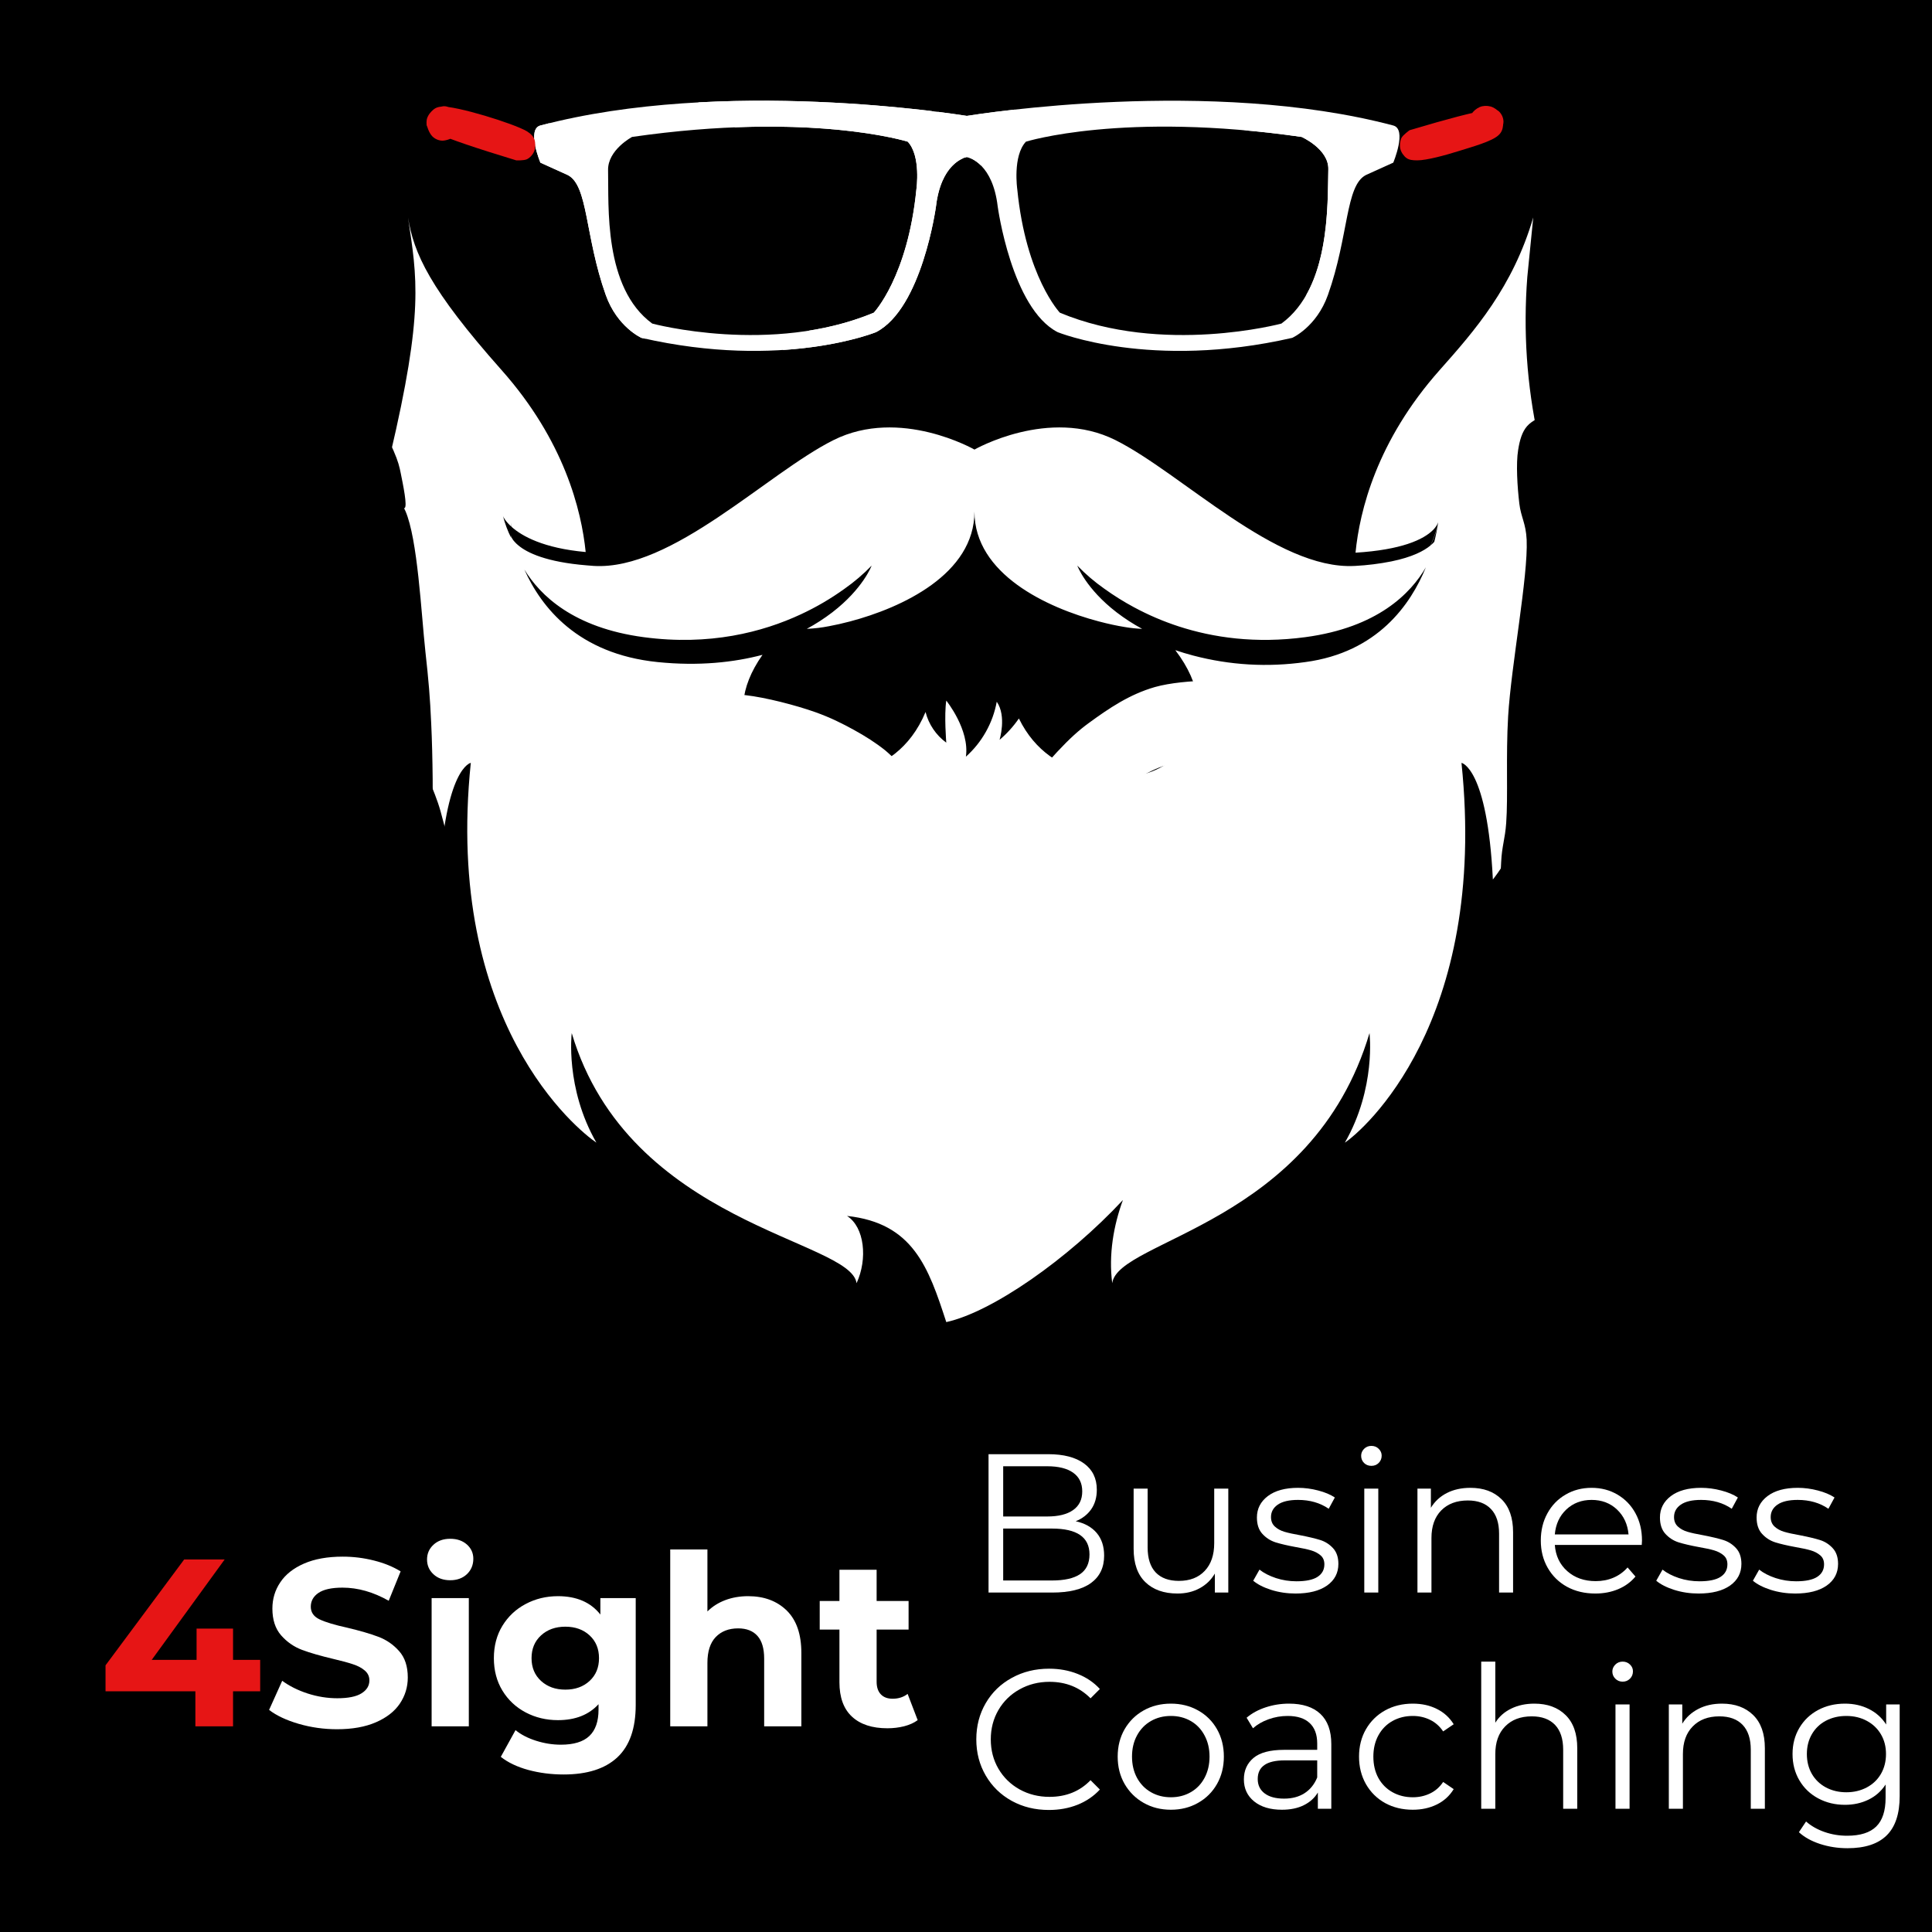 <svg xmlns="http://www.w3.org/2000/svg" xmlns:xlink="http://www.w3.org/1999/xlink" width="500" zoomAndPan="magnify" viewBox="0 0 375 375" height="500" preserveAspectRatio="xMidYMid meet" version="1.0"><defs><g/><clipPath id="4254228212"><path d="M 71 42.16 L 304 42.16 L 304 256.66 L 71 256.66 Z M 71 42.16 " clip-rule="nonzero"/></clipPath><clipPath id="e313b4c849"><path d="M 17 73.023 L 89.75 73.023 L 89.75 243.328 L 17 243.328 Z M 17 73.023 " clip-rule="nonzero"/></clipPath><clipPath id="cd51f5c784"><path d="M 70.801 79.801 C 78.227 113.324 78.602 133.801 80.852 143.926 C 82.199 149.773 84.227 152.926 85.5 157.426 C 86.699 161.852 87.75 165.676 88.352 170.625 C 89.102 176.773 89.477 186.602 88.875 191.625 C 88.574 194.551 88.051 196.273 87.148 198.449 C 86.25 200.625 84.898 202.801 83.477 204.75 C 81.977 206.773 80.773 207.977 78.375 210.375 C 73.5 215.25 61.801 226.273 55.199 231.449 C 50.773 234.898 47.102 237.523 43.5 239.398 C 40.801 240.824 38.926 241.648 35.926 242.176 C 32.023 242.926 24.75 243.301 21.898 242.324 C 20.398 241.801 19.648 240.824 18.898 239.852 C 18.148 238.801 17.477 237.602 17.324 236.25 C 17.176 234.602 17.625 231.977 18.449 230.551 C 19.125 229.352 20.102 228.449 21.227 227.852 C 22.352 227.176 23.773 226.801 25.051 226.727 C 26.324 226.648 27.75 226.574 28.875 227.477 C 30.75 228.977 33.449 235.125 33.074 237.676 C 32.852 239.477 30.977 240.977 29.852 241.801 C 29.102 242.398 28.426 242.699 27.449 242.852 C 26.023 243.074 23.551 242.926 22.199 242.477 C 21.227 242.176 20.625 241.801 19.949 241.051 C 18.977 240 17.625 238.125 17.324 236.477 C 17.023 234.824 17.477 232.574 18 231.301 C 18.375 230.324 18.824 229.801 19.574 229.125 C 20.625 228.227 22.574 227.023 24.227 226.801 C 25.875 226.574 27.977 226.949 29.398 227.773 C 30.824 228.602 32.25 230.324 32.926 231.602 C 33.375 232.5 33.449 233.324 33.523 234.227 C 33.602 235.125 33.676 235.875 33.375 236.852 C 32.926 238.199 31.801 240.227 30.523 241.273 C 29.25 242.324 27.074 242.926 25.648 243.074 C 24.676 243.227 23.852 243 23.023 242.773 C 22.199 242.551 21.375 242.25 20.625 241.574 C 19.574 240.676 18.074 238.648 17.551 237.375 C 17.176 236.477 16.949 234.824 17.176 234.75 C 17.551 234.602 22.199 242.102 21.898 242.324 C 21.676 242.477 19.648 240.824 18.898 239.852 C 18.148 238.801 17.551 237.523 17.324 236.25 C 17.102 234.977 17.25 233.551 17.625 232.352 C 18 231.148 18.824 229.949 19.727 229.051 C 20.625 228.148 21.75 227.324 23.102 227.023 C 24.75 226.648 28.574 228 28.875 227.477 C 29.023 227.176 27.676 226.273 27.824 225.898 C 28.199 225.227 32.477 226.125 34.648 225.449 C 36.898 224.773 38.324 223.801 41.023 221.852 C 47.324 217.273 64.949 202.199 69.449 195.824 C 71.477 192.977 71.852 191.477 72.449 188.625 C 73.273 184.801 72.227 178.426 72.602 174.602 C 72.824 171.977 74.102 170.551 73.801 167.926 C 73.352 163.949 68.625 157.352 67.273 153.301 C 66.301 150.523 66.074 148.875 65.551 146.023 C 64.801 142.051 63.676 135.602 63.676 131.699 C 63.676 129 64.727 127.5 64.648 124.801 C 64.5 120.898 62.398 115.5 61.801 110.699 C 61.199 105.898 62.102 100.051 61.273 96.074 C 60.676 93.227 59.023 91.5 58.352 88.949 C 57.602 86.25 56.926 82.727 57.148 80.324 C 57.301 78.523 57.898 76.875 58.727 75.75 C 59.398 74.852 60.375 74.176 61.352 73.801 C 62.324 73.426 63.449 73.125 64.574 73.273 C 65.926 73.5 67.875 74.25 68.926 75.301 C 69.977 76.426 70.801 79.801 70.801 79.801 " clip-rule="nonzero"/></clipPath><clipPath id="994126600f"><path d="M 30.023 74 L 84 74 L 84 217 L 30.023 217 Z M 30.023 74 " clip-rule="nonzero"/></clipPath><clipPath id="de53cb93fa"><path d="M 70.801 76.875 C 76.801 87.375 77.324 89.551 77.773 91.801 C 78.227 94.051 79.125 98.324 78.523 98.625 C 77.926 98.926 74.023 93.523 74.023 93.523 C 74.023 93.523 77.398 96.301 78.676 99.148 C 81.074 104.625 81.75 118.949 82.574 126.523 C 83.176 131.926 83.477 135.375 83.699 140.477 C 84 146.699 84.074 155.926 83.926 161.102 C 83.852 164.25 83.852 166.199 83.477 168.676 C 83.102 171.074 82.648 172.875 81.898 175.574 C 80.773 179.551 78.676 186.301 76.949 190.051 C 75.75 192.602 74.926 193.875 73.273 196.125 C 70.875 199.273 67.199 203.773 63.523 206.852 C 59.926 209.852 55.801 212.699 51.523 214.352 C 47.398 215.926 41.699 216.977 38.398 216.75 C 36.301 216.602 34.801 216 33.449 215.023 C 32.176 214.051 31.051 212.102 30.523 210.75 C 30.148 209.773 30.074 209.023 30.227 208.051 C 30.449 206.625 31.125 204.449 32.176 203.176 C 33.227 201.898 35.324 200.852 36.676 200.477 C 37.648 200.176 38.324 200.176 39.301 200.398 C 40.727 200.699 42.977 201.676 44.102 202.574 C 44.852 203.176 45.301 203.773 45.676 204.676 C 46.199 205.949 46.801 208.199 46.5 209.852 C 46.199 211.5 45.074 213.449 44.102 214.5 C 43.426 215.25 42.824 215.625 41.852 216 C 40.5 216.449 38.102 216.75 36.676 216.523 C 35.699 216.375 35.023 216.148 34.199 215.551 C 33.074 214.727 31.426 212.852 30.824 211.574 C 30.375 210.676 30.227 209.926 30.227 208.949 C 30.227 207.523 30.75 205.273 31.648 203.926 C 32.551 202.574 33.977 201.602 35.773 200.773 C 38.324 199.648 43.273 200.023 46.125 198.898 C 48.449 198 50.102 196.648 51.898 195.227 C 53.773 193.801 55.648 192.148 57.227 190.352 C 58.801 188.551 60.148 187.051 61.426 184.574 C 63.227 181.125 65.25 174.977 66.301 171.074 C 67.051 168.148 67.426 166.352 67.727 163.352 C 68.102 159.301 67.352 152.926 67.801 149.102 C 68.102 146.398 69.148 145.125 69.227 142.352 C 69.375 137.852 65.551 124.949 66.676 124.426 C 67.352 124.125 71.102 130.125 71.176 130.051 C 71.25 129.977 67.574 126.074 66.523 123.227 C 65.102 119.477 65.176 113.625 64.875 108.824 C 64.574 104.102 65.398 98.398 64.727 94.574 C 64.273 91.801 62.023 87.824 62.324 87.676 C 62.625 87.523 66.602 93.301 66.602 93.301 C 66.602 93.301 60.375 86.477 59.25 84.074 C 58.648 82.801 58.574 81.898 58.648 80.852 C 58.727 79.801 58.949 78.676 59.551 77.699 C 60.301 76.574 62.102 75.227 63.375 74.699 C 64.426 74.25 65.477 74.176 66.602 74.398 C 67.949 74.699 70.801 76.875 70.801 76.875 " clip-rule="nonzero"/></clipPath><clipPath id="17360fe1b1"><path d="M 297 75.016 L 348 75.016 L 348 185.84 L 297 185.84 Z M 297 75.016 " clip-rule="nonzero"/></clipPath><clipPath id="90aaa48050"><path d="M 314.398 82.051 C 313.426 144 311.699 145.199 311.625 147.602 C 311.551 149.852 313.051 151.648 313.574 154.273 C 314.25 157.949 312.75 165.75 314.773 167.852 C 316.273 169.352 318.977 168.602 321.75 168.75 C 325.801 168.977 336.375 167.926 336.602 168.75 C 336.676 169.051 334.727 169.875 334.801 170.023 C 334.875 170.176 338.102 168.375 339.75 168.375 C 341.398 168.375 343.426 169.125 344.699 170.176 C 345.977 171.227 347.176 172.949 347.551 174.523 C 347.926 176.102 347.625 178.352 347.176 179.699 C 346.875 180.676 346.5 181.273 345.824 181.949 C 344.852 182.926 342.898 184.273 341.25 184.574 C 339.602 184.875 337.352 184.5 336.074 183.977 C 335.102 183.602 334.574 183.148 333.898 182.398 C 333 181.352 331.875 179.102 331.574 177.75 C 331.352 176.773 331.352 176.102 331.574 175.125 C 331.949 173.773 333.148 171.602 334.125 170.551 C 334.801 169.801 335.398 169.426 336.301 169.125 C 337.648 168.676 339.898 168.227 341.551 168.602 C 343.125 168.977 344.926 170.102 345.977 171.375 C 347.023 172.648 347.773 174.602 347.852 176.25 C 347.926 177.898 347.102 180.074 346.352 181.273 C 345.824 182.102 345.523 182.625 344.477 183.148 C 342.301 184.273 336.977 184.727 332.852 185.102 C 328.199 185.477 322.125 185.398 318.074 185.102 C 315.301 184.875 313.273 184.875 311.023 184.051 C 308.625 183.227 305.852 181.727 303.977 180 C 302.25 178.352 301.051 176.023 300 173.926 C 299.023 171.898 298.352 170.773 297.824 167.551 C 296.324 158.25 297.898 128.324 298.574 112.426 C 299.102 100.273 299.102 85.875 300.977 80.398 C 301.727 78.301 302.477 77.25 303.676 76.426 C 304.949 75.602 306.898 75.148 308.398 75.301 C 309.898 75.449 311.773 76.426 312.75 77.551 C 313.727 78.676 314.398 82.051 314.398 82.051 " clip-rule="nonzero"/></clipPath><clipPath id="d4d7755f05"><path d="M 293.078 91.129 L 345.73 91.129 L 345.73 185 L 293.078 185 Z M 293.078 91.129 " clip-rule="nonzero"/></clipPath><clipPath id="9ff0fc63fa"><path d="M 312.977 98.25 C 312 112.648 310.125 116.398 309.602 122.324 C 308.699 132.449 307.273 157.352 310.574 163.875 C 311.926 166.574 313.949 167.625 316.125 168.227 C 318.449 168.898 321.449 168.148 324.148 167.324 C 327.148 166.426 330.602 163.574 333.301 162.676 C 335.25 162 336.824 161.477 338.477 161.699 C 340.125 161.926 342 162.824 343.125 164.023 C 344.25 165.227 345.148 167.102 345.375 168.75 C 345.602 170.398 345.148 172.426 344.324 173.852 C 343.5 175.273 341.926 176.699 340.426 177.301 C 338.926 177.898 336.602 177.898 335.25 177.676 C 334.273 177.523 333.602 177.074 332.852 176.625 C 332.102 176.176 331.426 175.648 330.898 174.824 C 330.148 173.625 329.176 171.602 329.102 169.949 C 329.023 168.301 329.926 166.125 330.676 164.926 C 331.199 164.102 331.727 163.648 332.551 163.125 C 333.75 162.449 335.926 161.551 337.574 161.625 C 339.227 161.699 341.176 162.375 342.449 163.426 C 343.727 164.477 344.852 166.273 345.227 167.852 C 345.602 169.426 345.227 171.676 344.773 173.023 C 344.477 174 344.102 174.523 343.352 175.273 C 342 176.625 338.926 178.199 336.75 179.398 C 334.648 180.523 332.773 181.426 330.523 182.25 C 328.125 183.148 325.648 183.977 322.648 184.352 C 318.676 184.801 312.301 184.801 308.625 183.898 C 306 183.301 304.125 182.324 302.324 180.898 C 300.449 179.477 298.875 177.449 297.676 175.5 C 296.477 173.551 295.648 172.426 294.977 169.273 C 293.25 160.875 293.926 132.301 295.199 121.273 C 295.875 115.352 297.602 112.051 298.352 107.773 C 299.023 103.875 298.5 99.301 299.477 96.602 C 300.148 94.801 300.977 93.375 302.25 92.551 C 303.523 91.727 305.477 91.199 306.977 91.426 C 308.477 91.648 310.273 92.551 311.25 93.676 C 312.227 94.801 312.977 98.25 312.977 98.25 " clip-rule="nonzero"/></clipPath><clipPath id="5d79a5d9e9"><path d="M 291 80 L 310 80 L 310 204 L 291 204 Z M 291 80 " clip-rule="nonzero"/></clipPath><clipPath id="54a66b965a"><path d="M 308.324 87.301 C 310.125 120.375 309.977 122.25 309.602 124.801 C 309.227 127.199 308.398 128.625 308.023 131.852 C 307.352 138.375 308.926 155.324 308.102 161.852 C 307.648 165.074 306.301 166.727 306.227 169.051 C 306.148 171.301 307.273 173.398 307.5 175.648 C 307.727 177.898 307.273 179.773 307.5 182.398 C 307.801 186 309.977 191.773 309.898 195.074 C 309.824 197.176 309.301 198.898 308.625 200.176 C 308.176 201.074 307.648 201.602 306.824 202.125 C 305.625 202.875 303.375 203.699 301.949 203.852 C 300.977 203.926 300.227 203.852 299.324 203.477 C 298.051 202.949 296.102 201.75 295.125 200.398 C 294.148 199.051 293.699 196.801 293.625 195.375 C 293.551 194.398 293.699 193.727 294.148 192.824 C 294.75 191.551 296.324 189.602 297.449 188.773 C 298.273 188.176 298.949 187.875 299.926 187.727 C 301.352 187.5 303.602 187.574 305.102 188.25 C 306.602 188.926 308.176 190.352 308.926 191.773 C 309.676 193.199 310.051 195.227 309.824 196.875 C 309.602 198.523 308.699 200.398 307.5 201.523 C 306.375 202.648 304.199 203.477 302.852 203.773 C 301.875 204 301.125 204 300.148 203.699 C 298.801 203.324 296.625 202.051 295.648 201.074 C 294.977 200.398 294.75 199.875 294.301 198.824 C 293.398 196.648 292.125 192.602 291.602 188.551 C 290.852 182.773 291.074 172.574 291.375 167.324 C 291.523 164.176 292.125 162.898 292.352 159.75 C 292.727 154.574 292.273 146.773 292.727 139.051 C 293.324 129.074 296.625 111.898 296.324 104.773 C 296.176 101.551 295.199 100.352 294.898 97.727 C 294.523 94.574 294.227 90 294.676 87.301 C 294.977 85.426 295.426 83.852 296.398 82.727 C 297.375 81.602 299.324 80.699 300.676 80.477 C 301.801 80.25 303 80.551 303.977 80.926 C 304.949 81.301 305.926 81.824 306.602 82.727 C 307.426 83.852 308.324 87.301 308.324 87.301 " clip-rule="nonzero"/></clipPath><clipPath id="aa9ef58f34"><path d="M 124 134.48 L 180.176 134.48 L 180.176 163.93 L 124 163.93 Z M 124 134.48 " clip-rule="nonzero"/></clipPath><clipPath id="1ceb717d3b"><path d="M 168.148 161.551 C 158.25 153.074 153.301 149.773 148.574 148.949 C 143.477 148.125 135.898 151.426 132.074 151.125 C 129.977 150.977 128.625 150.523 127.352 149.625 C 126.074 148.727 124.949 147.074 124.5 145.574 C 124.051 144.074 124.125 142.051 124.648 140.625 C 125.176 139.125 126.75 137.625 127.801 136.801 C 128.551 136.199 129.148 135.977 130.125 135.824 C 131.398 135.602 133.574 135.676 135 136.273 C 136.426 136.875 137.926 138.301 138.676 139.648 C 139.426 141 139.648 143.102 139.574 144.449 C 139.5 145.426 139.199 146.102 138.824 146.852 C 138.449 147.602 138.074 148.273 137.324 148.875 C 136.273 149.699 134.477 150.824 132.898 151.051 C 131.324 151.273 129.227 150.676 128.023 150.074 C 127.199 149.699 126.676 149.25 126.074 148.5 C 125.25 147.449 124.352 145.5 124.199 143.926 C 124.051 142.352 124.574 140.398 125.398 139.125 C 126.227 137.852 127.648 136.801 129.301 136.125 C 131.324 135.301 134.176 135.148 136.727 134.926 C 139.352 134.699 141.676 134.551 144.676 134.926 C 148.648 135.375 154.426 136.875 158.25 138.227 C 161.176 139.273 163.426 140.398 165.75 141.676 C 167.926 142.875 169.949 144.148 171.824 145.648 C 173.699 147.227 175.727 149.477 177.074 150.977 C 177.977 152.023 178.727 152.773 179.25 153.824 C 179.699 154.801 180.074 155.926 180.074 156.977 C 180.074 158.023 179.926 159.148 179.324 160.125 C 178.648 161.324 177.148 162.824 175.727 163.352 C 174.301 163.875 172.199 163.727 170.852 163.352 C 169.727 163.051 168.148 161.551 168.148 161.551 " clip-rule="nonzero"/></clipPath><clipPath id="da1f60cfd2"><path d="M 194.582 132 L 257.559 132 L 257.559 167.477 L 194.582 167.477 Z M 194.582 132 " clip-rule="nonzero"/></clipPath><clipPath id="bb75d49c58"><path d="M 195.75 157.051 C 203.926 147 207.523 143.102 211.352 140.324 C 215.25 137.477 219.227 134.773 224.176 133.352 C 230.102 131.699 239.773 132 244.875 132.227 C 247.875 132.375 250.426 132.602 252.074 133.199 C 253.051 133.574 253.574 133.801 254.25 134.477 C 255.227 135.449 256.574 137.176 256.949 138.75 C 257.324 140.25 257.102 142.273 256.5 143.699 C 255.898 145.125 254.477 146.699 253.125 147.449 C 251.773 148.199 249.602 148.426 248.25 148.352 C 247.273 148.273 246.602 148.125 245.773 147.602 C 244.648 146.926 242.926 145.426 242.25 144 C 241.574 142.574 241.352 140.625 241.648 139.051 C 241.949 137.477 242.926 135.75 244.125 134.699 C 245.324 133.648 247.426 132.977 248.773 132.75 C 249.676 132.602 250.426 132.75 251.25 132.977 C 252.074 133.199 252.824 133.352 253.574 133.949 C 254.625 134.773 256.199 136.426 256.727 137.926 C 257.25 139.426 257.25 141.449 256.801 142.949 C 256.352 144.449 255.148 146.102 253.875 147 C 252.602 147.898 251.176 148.125 249.074 148.426 C 245.324 148.875 237.375 147.75 233.023 147.898 C 230.102 148.051 228.301 147.824 225.676 148.727 C 222 150 216.898 153.375 213.602 156.301 C 210.676 158.926 208.5 163.574 206.551 165.301 C 205.5 166.199 204.898 166.727 203.773 167.023 C 202.426 167.398 200.176 167.25 198.898 166.801 C 197.852 166.426 197.023 165.676 196.352 164.852 C 195.676 164.023 195.074 162.977 194.926 161.852 C 194.699 160.5 195.75 157.051 195.75 157.051 " clip-rule="nonzero"/></clipPath><clipPath id="9446996e82"><path d="M 82.641 20.461 L 103.992 20.461 L 103.992 31.223 L 82.641 31.223 Z M 82.641 20.461 " clip-rule="nonzero"/></clipPath><clipPath id="ee50a80ac3"><path d="M 100.199 31.125 C 83.398 26.023 82.949 25.051 82.801 24.227 C 82.727 23.551 82.875 22.801 83.324 22.199 C 83.852 21.523 85.199 20.699 86.023 20.625 C 86.699 20.551 87.523 20.926 88.051 21.301 C 88.574 21.676 89.176 22.352 89.324 23.023 C 89.551 23.852 89.324 25.352 88.727 26.102 C 88.125 26.773 86.699 27.301 85.875 27.301 C 85.199 27.301 84.449 27 83.926 26.477 C 83.324 25.875 82.727 24.449 82.801 23.551 C 82.801 22.801 83.324 22.051 83.773 21.602 C 84.227 21.148 84.676 20.773 85.648 20.699 C 88.426 20.477 99.824 24 102.301 25.5 C 103.125 26.023 103.5 26.477 103.727 27.074 C 103.949 27.676 103.949 28.648 103.727 29.25 C 103.5 29.926 102.898 30.602 102.301 30.898 C 101.699 31.199 100.199 31.125 100.199 31.125 " clip-rule="nonzero"/></clipPath><clipPath id="5e4d64dca2"><path d="M 271.645 20.465 L 291.875 20.465 L 291.875 31.148 L 271.645 31.148 Z M 271.645 20.465 " clip-rule="nonzero"/></clipPath><clipPath id="0e089dae88"><path d="M 273.602 25.273 C 289.426 20.551 290.398 21.074 291 21.676 C 291.523 22.199 291.824 22.949 291.824 23.625 C 291.824 24.449 291.227 25.875 290.551 26.477 C 290.023 26.926 289.199 27.148 288.523 27.148 C 287.852 27.148 287.102 27 286.574 26.551 C 285.898 26.023 285.227 24.676 285.148 23.773 C 285.074 23.023 285.449 22.273 285.898 21.75 C 286.352 21.227 287.023 20.773 287.699 20.625 C 288.375 20.477 289.199 20.551 289.801 20.852 C 290.398 21.148 291.074 21.676 291.375 22.273 C 291.676 22.875 291.824 23.625 291.75 24.301 C 291.676 24.977 291.523 25.648 290.852 26.25 C 289.574 27.449 285.75 28.5 283.125 29.324 C 280.5 30.148 276.898 31.125 275.102 31.125 C 274.199 31.125 273.523 31.051 273 30.676 C 272.477 30.301 271.949 29.551 271.801 28.875 C 271.648 28.199 271.727 27.375 272.023 26.773 C 272.324 26.176 273.602 25.273 273.602 25.273 " clip-rule="nonzero"/></clipPath></defs><rect x="-37.5" width="450" fill="#ffffff" y="-37.5" height="450" fill-opacity="1"/><rect x="-37.5" width="450" fill="#000000" y="-37.5" height="450" fill-opacity="1"/><g clip-path="url(#4254228212)"><path fill="#ffffff" d="M 298.664 85.438 C 298.633 85.305 298.605 85.18 298.578 85.047 C 296.348 74.723 295.637 64.297 296.449 53.762 L 297.602 42.203 C 293.637 55.742 286.215 64.203 279.457 71.809 C 267.207 85.59 263.898 99.203 263.105 107.277 C 267.609 107 270.855 106.359 273.195 105.594 C 278.387 103.895 279.098 101.59 279.16 101.32 C 278.973 102.617 278.715 103.902 278.391 105.172 C 278.168 105.422 277.926 105.652 277.668 105.863 C 278.387 104.422 278.887 102.91 279.16 101.32 C 278.844 102.91 278.332 104.438 277.629 105.898 C 276.379 106.93 274.133 108.133 270.078 108.965 C 267.754 109.426 265.406 109.719 263.043 109.844 C 263 109.848 262.961 109.844 262.922 109.848 C 247.738 110.664 229.371 91.855 216.504 85.422 C 203.602 78.969 189.145 87.262 189.145 87.262 C 189.145 87.262 174.688 78.969 161.785 85.422 C 148.883 91.871 130.449 110.766 115.242 109.844 C 114.758 109.816 114.328 109.773 113.871 109.734 C 106.039 109.094 102.336 107.305 100.617 105.863 C 100.359 105.652 100.121 105.426 99.898 105.176 C 99.543 104.805 99.281 104.375 99.121 103.883 C 99.137 103.941 99.168 104.133 99.238 104.441 C 98.547 103.078 98.012 101.656 97.637 100.176 C 97.672 100.316 98.086 101.164 99.266 102.23 C 99.18 101.711 99.137 101.383 99.121 101.32 C 99.137 101.379 99.191 101.746 99.316 102.277 C 101.312 104.059 105.492 106.41 113.68 107.148 C 112.863 99.062 109.523 85.516 97.336 71.809 C 83.41 56.133 80.301 49.141 79.195 42.203 C 80.938 53.957 82.316 60.473 75.715 88.422 C 62.656 143.711 85.289 170.707 85.289 170.707 C 86.375 148.938 91.383 148.066 91.383 148.066 C 86.16 198.57 112.281 219.469 115.762 221.785 C 109.668 211.195 110.973 200.527 110.973 200.527 C 122.074 237.75 165.168 240.582 166.258 249.07 C 168.434 244.355 167.816 238.188 164.406 236.012 C 177.25 237.391 180.223 246.023 183.672 256.617 C 192.594 254.656 207.324 244.348 217.957 232.926 C 216.164 237.805 215.152 243.484 215.883 249.07 C 216.969 240.582 254.723 237.754 265.82 200.527 C 265.82 200.527 267.129 211.195 261.035 221.789 C 264.516 219.465 288.895 198.57 283.672 148.07 C 283.672 148.07 288.68 148.938 289.766 170.707 C 289.766 170.707 312.402 143.715 299.34 88.422 C 299.102 87.402 298.879 86.414 298.664 85.438 Z M 253.367 128.508 C 246.02 129.543 238.762 129.121 231.586 127.238 C 230.387 126.922 229.234 126.574 228.129 126.195 C 238.559 139.922 228.199 149.465 220.867 150.461 C 218.562 150.773 204.113 152.477 197.766 139.457 C 196.695 141.004 195.445 142.387 194.012 143.605 C 194.012 143.605 195.426 139.031 193.469 136.203 C 193.09 138.266 192.391 140.207 191.363 142.035 C 190.34 143.863 189.043 145.473 187.48 146.871 C 188.242 141.645 183.672 135.984 183.672 135.984 C 183.238 138.816 183.672 144.148 183.672 144.148 C 182.676 143.422 181.832 142.547 181.141 141.523 C 180.449 140.504 179.953 139.395 179.648 138.199 C 173.66 152.641 158.312 150.785 155.934 150.461 C 148.762 149.488 138.684 140.344 148 127.102 C 142.395 128.578 135.633 129.316 127.672 128.512 C 112.113 126.934 105.012 117.801 101.781 110.547 C 104.828 115.555 111.293 121.848 124.922 123.672 C 137.723 125.387 147.992 122.703 155.414 119.254 C 158.414 117.863 161.258 116.199 163.941 114.266 C 165.828 112.938 167.574 111.445 169.184 109.789 C 169.184 109.789 167.535 114.25 161.551 118.855 C 159.984 120.055 158.332 121.121 156.598 122.059 C 158.059 121.996 159.504 121.824 160.934 121.539 C 162.164 121.312 163.543 121.004 165.004 120.617 C 175.035 117.965 189.141 111.441 189.141 99.305 C 189.141 111.441 203.246 117.969 213.281 120.617 C 215.141 121.109 216.863 121.473 218.328 121.707 C 219.441 121.898 220.559 122.016 221.688 122.059 C 219.949 121.121 218.301 120.055 216.734 118.855 C 210.75 114.254 209.102 109.789 209.102 109.789 C 210.707 111.445 212.457 112.938 214.344 114.266 C 216.184 115.59 218.098 116.789 220.098 117.863 C 222.887 119.367 225.789 120.609 228.805 121.59 C 235.453 123.75 243.688 124.969 253.363 123.672 C 267.387 121.793 273.824 115.184 276.762 110.113 C 273.824 117.32 267.387 126.629 253.367 128.508 Z M 253.367 128.508 " fill-opacity="1" fill-rule="nonzero"/></g><g clip-path="url(#e313b4c849)"><g clip-path="url(#cd51f5c784)"><path fill="#000000" d="M 14.176 70.273 L 91.875 70.273 L 91.875 246.074 L 14.176 246.074 Z M 14.176 70.273 " fill-opacity="1" fill-rule="nonzero"/></g></g><g clip-path="url(#994126600f)"><g clip-path="url(#de53cb93fa)"><path fill="#000000" d="M 27.227 71.398 L 86.926 71.398 L 86.926 219.75 L 27.227 219.75 Z M 27.227 71.398 " fill-opacity="1" fill-rule="nonzero"/></g></g><g clip-path="url(#17360fe1b1)"><g clip-path="url(#90aaa48050)"><path fill="#000000" d="M 294.824 72.301 L 350.852 72.301 L 350.852 188.102 L 294.824 188.102 Z M 294.824 72.301 " fill-opacity="1" fill-rule="nonzero"/></g></g><g clip-path="url(#d4d7755f05)"><g clip-path="url(#9ff0fc63fa)"><path fill="#000000" d="M 291.977 88.426 L 348.375 88.426 L 348.375 187.352 L 291.977 187.352 Z M 291.977 88.426 " fill-opacity="1" fill-rule="nonzero"/></g></g><g clip-path="url(#5d79a5d9e9)"><g clip-path="url(#54a66b965a)"><path fill="#000000" d="M 288.375 77.477 L 313.125 77.477 L 313.125 206.852 L 288.375 206.852 Z M 288.375 77.477 " fill-opacity="1" fill-rule="nonzero"/></g></g><g clip-path="url(#aa9ef58f34)"><g clip-path="url(#1ceb717d3b)"><path fill="#ffffff" d="M 121.199 131.926 L 183.074 131.926 L 183.074 166.352 L 121.199 166.352 Z M 121.199 131.926 " fill-opacity="1" fill-rule="nonzero"/></g></g><g clip-path="url(#da1f60cfd2)"><g clip-path="url(#bb75d49c58)"><path fill="#ffffff" d="M 191.926 129.227 L 259.949 129.227 L 259.949 170.023 L 191.926 170.023 Z M 191.926 129.227 " fill-opacity="1" fill-rule="nonzero"/></g></g><path fill="#ffffff" d="M 248.723 62.805 C 248.723 62.805 225.668 69.012 205.719 60.695 C 205.719 60.695 199.133 53.75 197.453 36.746 C 197.453 36.746 196.52 30.273 199.133 27.5 C 199.133 27.5 217.961 21.59 252.637 26.578 C 252.637 26.578 257.922 28.914 257.828 32.863 C 257.664 39.703 258.227 55.844 248.723 62.805 Z M 177.871 36.746 C 176.191 53.75 169.605 60.695 169.605 60.695 C 149.656 69.012 126.602 62.805 126.602 62.805 C 117.098 55.844 118.188 39.887 118.027 33.047 C 117.934 29.098 122.688 26.578 122.688 26.578 C 157.363 21.59 176.191 27.5 176.191 27.5 C 178.801 30.273 177.871 36.746 177.871 36.746 Z M 270.434 24.359 C 235.043 14.992 189.922 22.129 187.664 22.496 C 185.402 22.129 140.277 14.992 104.891 24.359 C 102.172 25.078 104.891 31.57 104.891 31.57 L 110.199 33.973 C 114.191 36.004 113.504 45.801 117.582 57.262 C 119.797 63.496 124.504 65.578 124.504 65.578 C 151.949 71.863 170.039 64.469 170.039 64.469 C 178.988 59.852 181.672 40.07 181.672 40.07 C 182.633 31.898 186.984 30.629 187.664 30.477 C 188.34 30.629 192.688 31.898 193.652 40.07 C 193.652 40.07 196.336 59.852 205.281 64.469 C 205.281 64.469 223.375 71.863 250.82 65.578 C 250.82 65.578 255.527 63.496 257.746 57.262 C 261.82 45.801 261.133 36.004 265.125 33.973 L 270.434 31.57 C 270.434 31.57 273.152 25.078 270.434 24.359 " fill-opacity="1" fill-rule="nonzero"/><path fill="#ffffff" d="M 115.043 38.777 C 114.859 33.418 115.234 31.199 110.57 29.719 C 107.461 28.734 106.758 25.773 106.633 23.914 C 106.047 24.059 105.469 24.207 104.891 24.359 C 102.172 25.078 104.891 31.57 104.891 31.57 L 110.199 33.973 C 114.191 36.004 113.504 45.801 117.582 57.262 C 119.797 63.496 124.504 65.578 124.504 65.578 C 124.785 65.645 125.066 65.707 125.348 65.77 C 118.062 59.012 115.207 43.453 115.043 38.777 " fill-opacity="1" fill-rule="nonzero"/><path fill="#ffffff" d="M 180.844 21.559 C 171.602 20.445 154.188 18.863 135.512 19.875 C 138.043 21.258 140.797 22.969 142.68 24.711 C 164.539 23.84 176.191 27.5 176.191 27.5 C 178.801 30.273 177.871 36.746 177.871 36.746 C 176.191 53.75 169.605 60.695 169.605 60.695 C 165.488 62.41 161.238 63.508 157.09 64.168 C 155.414 65.52 153.227 66.746 151.863 67.938 C 163.32 67.215 170.039 64.469 170.039 64.469 C 178.988 59.852 181.672 40.07 181.672 40.07 C 182.457 33.379 185.52 31.312 186.973 30.703 C 185.906 28.605 183.68 24.602 180.844 21.559 " fill-opacity="1" fill-rule="nonzero"/><path fill="#ffffff" d="M 196.965 21.273 C 191.641 21.863 188.242 22.402 187.664 22.496 C 187.23 22.426 185.23 22.109 182.039 21.707 C 183.512 24.035 186.168 28.312 187.219 30.609 C 187.418 30.535 187.574 30.496 187.664 30.477 C 187.984 30.547 189.117 30.867 190.336 32.047 C 191.227 30.301 194.328 24.398 196.965 21.273 " fill-opacity="1" fill-rule="nonzero"/><path fill="#ffffff" d="M 253.457 57.41 C 258.676 52.766 259.922 34.211 259.422 32.047 C 258.926 29.883 255.199 25.586 255.199 25.586 C 252.367 24.805 245.805 25.012 241.367 25.27 C 244.914 25.578 248.668 26.008 252.637 26.578 C 252.637 26.578 257.922 28.914 257.828 32.863 C 257.699 38.273 258.023 49.508 253.457 57.41 " fill-opacity="1" fill-rule="nonzero"/><g clip-path="url(#9446996e82)"><g clip-path="url(#ee50a80ac3)"><path fill="#e61515" d="M 79.801 17.625 L 106.727 17.625 L 106.727 34.125 L 79.801 34.125 Z M 79.801 17.625 " fill-opacity="1" fill-rule="nonzero"/></g></g><g clip-path="url(#5e4d64dca2)"><g clip-path="url(#0e089dae88)"><path fill="#e61515" d="M 268.801 17.551 L 294.824 17.551 L 294.824 34.125 L 268.801 34.125 Z M 268.801 17.551 " fill-opacity="1" fill-rule="nonzero"/></g></g><g fill="#ffffff" fill-opacity="1"><g transform="translate(187.5, 351.081)"><g><path d="M 16.094 0.234 C 13.426 0.234 11.02 -0.352 8.875 -1.531 C 6.727 -2.719 5.047 -4.359 3.828 -6.453 C 2.609 -8.547 2 -10.883 2 -13.469 C 2 -16.062 2.609 -18.406 3.828 -20.5 C 5.047 -22.594 6.734 -24.227 8.891 -25.406 C 11.047 -26.594 13.457 -27.188 16.125 -27.188 C 18.133 -27.188 19.984 -26.848 21.672 -26.172 C 23.367 -25.504 24.805 -24.531 25.984 -23.25 L 24.172 -21.438 C 22.066 -23.57 19.41 -24.641 16.203 -24.641 C 14.078 -24.641 12.141 -24.148 10.391 -23.172 C 8.648 -22.203 7.285 -20.867 6.297 -19.172 C 5.305 -17.473 4.812 -15.57 4.812 -13.469 C 4.812 -11.363 5.305 -9.461 6.297 -7.766 C 7.285 -6.078 8.648 -4.742 10.391 -3.766 C 12.141 -2.797 14.078 -2.312 16.203 -2.312 C 19.441 -2.312 22.098 -3.391 24.172 -5.547 L 25.984 -3.734 C 24.805 -2.453 23.363 -1.469 21.656 -0.781 C 19.945 -0.102 18.094 0.234 16.094 0.234 Z M 16.094 0.234 "/></g></g></g><g fill="#ffffff" fill-opacity="1"><g transform="translate(215.176, 351.081)"><g><path d="M 12.094 0.188 C 10.133 0.188 8.375 -0.254 6.812 -1.141 C 5.25 -2.023 4.016 -3.25 3.109 -4.812 C 2.211 -6.375 1.766 -8.145 1.766 -10.125 C 1.766 -12.102 2.211 -13.875 3.109 -15.438 C 4.016 -17 5.25 -18.219 6.812 -19.094 C 8.375 -19.969 10.133 -20.406 12.094 -20.406 C 14.039 -20.406 15.797 -19.969 17.359 -19.094 C 18.93 -18.219 20.16 -17 21.047 -15.438 C 21.93 -13.875 22.375 -12.102 22.375 -10.125 C 22.375 -8.145 21.93 -6.375 21.047 -4.812 C 20.16 -3.25 18.93 -2.023 17.359 -1.141 C 15.797 -0.254 14.039 0.188 12.094 0.188 Z M 12.094 -2.234 C 13.531 -2.234 14.816 -2.562 15.953 -3.219 C 17.098 -3.875 17.988 -4.801 18.625 -6 C 19.27 -7.207 19.594 -8.582 19.594 -10.125 C 19.594 -11.664 19.27 -13.035 18.625 -14.234 C 17.988 -15.441 17.098 -16.375 15.953 -17.031 C 14.816 -17.688 13.531 -18.016 12.094 -18.016 C 10.656 -18.016 9.363 -17.688 8.219 -17.031 C 7.07 -16.375 6.172 -15.441 5.516 -14.234 C 4.867 -13.035 4.547 -11.664 4.547 -10.125 C 4.547 -8.582 4.867 -7.207 5.516 -6 C 6.172 -4.801 7.07 -3.875 8.219 -3.219 C 9.363 -2.562 10.656 -2.234 12.094 -2.234 Z M 12.094 -2.234 "/></g></g></g><g fill="#ffffff" fill-opacity="1"><g transform="translate(239.311, 351.081)"><g><path d="M 10.891 -20.406 C 13.535 -20.406 15.562 -19.742 16.969 -18.422 C 18.383 -17.098 19.094 -15.141 19.094 -12.547 L 19.094 0 L 16.484 0 L 16.484 -3.156 C 15.859 -2.102 14.945 -1.281 13.75 -0.688 C 12.562 -0.102 11.148 0.188 9.516 0.188 C 7.254 0.188 5.457 -0.348 4.125 -1.422 C 2.789 -2.504 2.125 -3.93 2.125 -5.703 C 2.125 -7.422 2.742 -8.805 3.984 -9.859 C 5.234 -10.91 7.219 -11.438 9.938 -11.438 L 16.359 -11.438 L 16.359 -12.672 C 16.359 -14.41 15.867 -15.734 14.891 -16.641 C 13.922 -17.555 12.5 -18.016 10.625 -18.016 C 9.344 -18.016 8.109 -17.801 6.922 -17.375 C 5.742 -16.957 4.734 -16.375 3.891 -15.625 L 2.656 -17.672 C 3.688 -18.547 4.922 -19.219 6.359 -19.688 C 7.797 -20.164 9.305 -20.406 10.891 -20.406 Z M 9.938 -1.969 C 11.477 -1.969 12.797 -2.316 13.891 -3.016 C 14.992 -3.723 15.816 -4.742 16.359 -6.078 L 16.359 -9.391 L 10.016 -9.391 C 6.547 -9.391 4.812 -8.188 4.812 -5.781 C 4.812 -4.594 5.258 -3.66 6.156 -2.984 C 7.051 -2.305 8.312 -1.969 9.938 -1.969 Z M 9.938 -1.969 "/></g></g></g><g fill="#ffffff" fill-opacity="1"><g transform="translate(262.021, 351.081)"><g><path d="M 12.203 0.188 C 10.203 0.188 8.41 -0.242 6.828 -1.109 C 5.254 -1.984 4.016 -3.207 3.109 -4.781 C 2.211 -6.363 1.766 -8.145 1.766 -10.125 C 1.766 -12.102 2.211 -13.875 3.109 -15.438 C 4.016 -17 5.254 -18.219 6.828 -19.094 C 8.41 -19.969 10.203 -20.406 12.203 -20.406 C 13.953 -20.406 15.508 -20.062 16.875 -19.375 C 18.25 -18.695 19.336 -17.707 20.141 -16.406 L 18.094 -15.016 C 17.426 -16.016 16.578 -16.766 15.547 -17.266 C 14.523 -17.766 13.41 -18.016 12.203 -18.016 C 10.742 -18.016 9.426 -17.688 8.25 -17.031 C 7.082 -16.375 6.172 -15.441 5.516 -14.234 C 4.867 -13.035 4.547 -11.664 4.547 -10.125 C 4.547 -8.562 4.867 -7.18 5.516 -5.984 C 6.172 -4.797 7.082 -3.875 8.25 -3.219 C 9.426 -2.562 10.742 -2.234 12.203 -2.234 C 13.41 -2.234 14.523 -2.477 15.547 -2.969 C 16.578 -3.457 17.426 -4.203 18.094 -5.203 L 20.141 -3.812 C 19.336 -2.5 18.242 -1.504 16.859 -0.828 C 15.473 -0.148 13.922 0.188 12.203 0.188 Z M 12.203 0.188 "/></g></g></g><g fill="#ffffff" fill-opacity="1"><g transform="translate(283.692, 351.081)"><g><path d="M 14.125 -20.406 C 16.664 -20.406 18.688 -19.664 20.188 -18.188 C 21.695 -16.719 22.453 -14.57 22.453 -11.75 L 22.453 0 L 19.719 0 L 19.719 -11.469 C 19.719 -13.57 19.191 -15.176 18.141 -16.281 C 17.086 -17.383 15.582 -17.938 13.625 -17.938 C 11.445 -17.938 9.723 -17.285 8.453 -15.984 C 7.18 -14.691 6.547 -12.906 6.547 -10.625 L 6.547 0 L 3.812 0 L 3.812 -28.562 L 6.547 -28.562 L 6.547 -16.703 C 7.285 -17.891 8.312 -18.801 9.625 -19.438 C 10.938 -20.082 12.438 -20.406 14.125 -20.406 Z M 14.125 -20.406 "/></g></g></g><g fill="#ffffff" fill-opacity="1"><g transform="translate(309.752, 351.081)"><g><path d="M 3.812 -20.25 L 6.547 -20.25 L 6.547 0 L 3.812 0 Z M 5.203 -24.672 C 4.641 -24.672 4.164 -24.863 3.781 -25.25 C 3.395 -25.633 3.203 -26.098 3.203 -26.641 C 3.203 -27.148 3.395 -27.598 3.781 -27.984 C 4.164 -28.367 4.641 -28.562 5.203 -28.562 C 5.766 -28.562 6.238 -28.375 6.625 -28 C 7.008 -27.633 7.203 -27.195 7.203 -26.688 C 7.203 -26.113 7.008 -25.633 6.625 -25.25 C 6.238 -24.863 5.766 -24.672 5.203 -24.672 Z M 5.203 -24.672 "/></g></g></g><g fill="#ffffff" fill-opacity="1"><g transform="translate(320.106, 351.081)"><g><path d="M 14.125 -20.406 C 16.664 -20.406 18.688 -19.664 20.188 -18.188 C 21.695 -16.719 22.453 -14.57 22.453 -11.75 L 22.453 0 L 19.719 0 L 19.719 -11.469 C 19.719 -13.57 19.191 -15.176 18.141 -16.281 C 17.086 -17.383 15.582 -17.938 13.625 -17.938 C 11.445 -17.938 9.723 -17.285 8.453 -15.984 C 7.18 -14.691 6.547 -12.906 6.547 -10.625 L 6.547 0 L 3.812 0 L 3.812 -20.25 L 6.422 -20.25 L 6.422 -16.516 C 7.172 -17.742 8.207 -18.695 9.531 -19.375 C 10.852 -20.062 12.383 -20.406 14.125 -20.406 Z M 14.125 -20.406 "/></g></g></g><g fill="#ffffff" fill-opacity="1"><g transform="translate(346.165, 351.081)"><g><path d="M 22.562 -20.25 L 22.562 -2.469 C 22.562 0.969 21.719 3.516 20.031 5.172 C 18.352 6.828 15.82 7.656 12.438 7.656 C 10.562 7.656 8.781 7.379 7.094 6.828 C 5.414 6.273 4.051 5.516 3 4.547 L 4.391 2.469 C 5.367 3.332 6.555 4.008 7.953 4.5 C 9.348 4.988 10.816 5.234 12.359 5.234 C 14.922 5.234 16.805 4.633 18.016 3.438 C 19.223 2.25 19.828 0.395 19.828 -2.125 L 19.828 -4.703 C 18.984 -3.41 17.875 -2.43 16.5 -1.766 C 15.125 -1.098 13.602 -0.766 11.938 -0.766 C 10.039 -0.766 8.312 -1.18 6.75 -2.016 C 5.195 -2.848 3.977 -4.016 3.094 -5.516 C 2.207 -7.023 1.766 -8.727 1.766 -10.625 C 1.766 -12.52 2.207 -14.211 3.094 -15.703 C 3.977 -17.191 5.191 -18.348 6.734 -19.172 C 8.273 -19.992 10.008 -20.406 11.938 -20.406 C 13.656 -20.406 15.207 -20.055 16.594 -19.359 C 17.977 -18.672 19.094 -17.672 19.938 -16.359 L 19.938 -20.25 Z M 12.203 -3.203 C 13.672 -3.203 14.992 -3.516 16.172 -4.141 C 17.348 -4.766 18.266 -5.641 18.922 -6.766 C 19.578 -7.898 19.906 -9.188 19.906 -10.625 C 19.906 -12.062 19.578 -13.336 18.922 -14.453 C 18.266 -15.566 17.352 -16.438 16.188 -17.062 C 15.02 -17.695 13.691 -18.016 12.203 -18.016 C 10.742 -18.016 9.426 -17.707 8.25 -17.094 C 7.082 -16.477 6.172 -15.602 5.516 -14.469 C 4.867 -13.344 4.547 -12.062 4.547 -10.625 C 4.547 -9.188 4.867 -7.898 5.516 -6.766 C 6.172 -5.641 7.082 -4.766 8.25 -4.141 C 9.426 -3.516 10.742 -3.203 12.203 -3.203 Z M 12.203 -3.203 "/></g></g></g><g fill="#ffffff" fill-opacity="1"><g transform="translate(187.5, 309.115)"><g><path d="M 21.297 -13.844 C 23.055 -13.457 24.414 -12.695 25.375 -11.562 C 26.332 -10.426 26.812 -8.961 26.812 -7.172 C 26.812 -4.867 25.961 -3.098 24.266 -1.859 C 22.566 -0.617 20.051 0 16.719 0 L 4.375 0 L 4.375 -26.859 L 15.953 -26.859 C 18.953 -26.859 21.273 -26.254 22.922 -25.047 C 24.566 -23.848 25.391 -22.148 25.391 -19.953 C 25.391 -18.461 25.023 -17.195 24.297 -16.156 C 23.566 -15.125 22.566 -14.352 21.297 -13.844 Z M 7.219 -24.516 L 7.219 -14.766 L 15.766 -14.766 C 17.941 -14.766 19.617 -15.18 20.797 -16.016 C 21.973 -16.848 22.562 -18.055 22.562 -19.641 C 22.562 -21.223 21.973 -22.43 20.797 -23.266 C 19.617 -24.098 17.941 -24.516 15.766 -24.516 Z M 16.688 -2.344 C 19.094 -2.344 20.906 -2.75 22.125 -3.562 C 23.352 -4.383 23.969 -5.664 23.969 -7.406 C 23.969 -10.75 21.539 -12.422 16.688 -12.422 L 7.219 -12.422 L 7.219 -2.344 Z M 16.688 -2.344 "/></g></g></g><g fill="#ffffff" fill-opacity="1"><g transform="translate(216.428, 309.115)"><g><path d="M 21.984 -20.172 L 21.984 0 L 19.375 0 L 19.375 -3.688 C 18.656 -2.457 17.664 -1.504 16.406 -0.828 C 15.156 -0.148 13.727 0.188 12.125 0.188 C 9.488 0.188 7.41 -0.547 5.891 -2.016 C 4.367 -3.484 3.609 -5.641 3.609 -8.484 L 3.609 -20.172 L 6.328 -20.172 L 6.328 -8.75 C 6.328 -6.625 6.848 -5.008 7.891 -3.906 C 8.941 -2.812 10.441 -2.266 12.391 -2.266 C 14.516 -2.266 16.188 -2.91 17.406 -4.203 C 18.633 -5.492 19.25 -7.289 19.25 -9.594 L 19.25 -20.172 Z M 21.984 -20.172 "/></g></g></g><g fill="#ffffff" fill-opacity="1"><g transform="translate(242.248, 309.115)"><g><path d="M 9.203 0.188 C 7.566 0.188 6 -0.047 4.5 -0.516 C 3.008 -0.992 1.844 -1.586 1 -2.297 L 2.219 -4.453 C 3.062 -3.785 4.125 -3.238 5.406 -2.812 C 6.688 -2.395 8.016 -2.188 9.391 -2.188 C 11.234 -2.188 12.598 -2.473 13.484 -3.047 C 14.367 -3.617 14.812 -4.43 14.812 -5.484 C 14.812 -6.223 14.566 -6.801 14.078 -7.219 C 13.586 -7.645 12.973 -7.969 12.234 -8.188 C 11.492 -8.406 10.508 -8.617 9.281 -8.828 C 7.645 -9.129 6.328 -9.438 5.328 -9.75 C 4.336 -10.07 3.488 -10.617 2.781 -11.391 C 2.07 -12.16 1.719 -13.223 1.719 -14.578 C 1.719 -16.266 2.422 -17.645 3.828 -18.719 C 5.242 -19.789 7.203 -20.328 9.703 -20.328 C 11.004 -20.328 12.305 -20.156 13.609 -19.812 C 14.922 -19.469 16 -19.016 16.844 -18.453 L 15.656 -16.266 C 13.988 -17.41 12.004 -17.984 9.703 -17.984 C 7.961 -17.984 6.648 -17.676 5.766 -17.062 C 4.891 -16.457 4.453 -15.656 4.453 -14.656 C 4.453 -13.883 4.703 -13.27 5.203 -12.812 C 5.703 -12.352 6.32 -12.016 7.062 -11.797 C 7.801 -11.578 8.82 -11.352 10.125 -11.125 C 11.738 -10.812 13.031 -10.504 14 -10.203 C 14.969 -9.898 15.797 -9.375 16.484 -8.625 C 17.18 -7.883 17.531 -6.863 17.531 -5.562 C 17.531 -3.801 16.797 -2.398 15.328 -1.359 C 13.859 -0.328 11.816 0.188 9.203 0.188 Z M 9.203 0.188 "/></g></g></g><g fill="#ffffff" fill-opacity="1"><g transform="translate(261.009, 309.115)"><g><path d="M 3.797 -20.172 L 6.516 -20.172 L 6.516 0 L 3.797 0 Z M 5.172 -24.594 C 4.609 -24.594 4.133 -24.781 3.75 -25.156 C 3.375 -25.539 3.188 -26.004 3.188 -26.547 C 3.188 -27.055 3.375 -27.504 3.75 -27.891 C 4.133 -28.273 4.609 -28.469 5.172 -28.469 C 5.742 -28.469 6.219 -28.281 6.594 -27.906 C 6.977 -27.531 7.172 -27.086 7.172 -26.578 C 7.172 -26.016 6.977 -25.539 6.594 -25.156 C 6.219 -24.781 5.742 -24.594 5.172 -24.594 Z M 5.172 -24.594 "/></g></g></g><g fill="#ffffff" fill-opacity="1"><g transform="translate(271.329, 309.115)"><g><path d="M 14.078 -20.328 C 16.609 -20.328 18.617 -19.594 20.109 -18.125 C 21.609 -16.656 22.359 -14.516 22.359 -11.703 L 22.359 0 L 19.641 0 L 19.641 -11.438 C 19.641 -13.531 19.113 -15.125 18.062 -16.219 C 17.02 -17.32 15.523 -17.875 13.578 -17.875 C 11.398 -17.875 9.676 -17.227 8.406 -15.938 C 7.145 -14.645 6.516 -12.863 6.516 -10.594 L 6.516 0 L 3.797 0 L 3.797 -20.172 L 6.406 -20.172 L 6.406 -16.453 C 7.145 -17.68 8.172 -18.633 9.484 -19.312 C 10.805 -19.988 12.336 -20.328 14.078 -20.328 Z M 14.078 -20.328 "/></g></g></g><g fill="#ffffff" fill-opacity="1"><g transform="translate(297.303, 309.115)"><g><path d="M 21.359 -9.25 L 4.484 -9.25 C 4.641 -7.145 5.445 -5.445 6.906 -4.156 C 8.363 -2.863 10.203 -2.219 12.422 -2.219 C 13.68 -2.219 14.832 -2.441 15.875 -2.891 C 16.926 -3.336 17.836 -4 18.609 -4.875 L 20.141 -3.109 C 19.242 -2.035 18.125 -1.219 16.781 -0.656 C 15.438 -0.094 13.961 0.188 12.359 0.188 C 10.285 0.188 8.445 -0.25 6.844 -1.125 C 5.25 -2.008 4.004 -3.234 3.109 -4.797 C 2.211 -6.359 1.766 -8.125 1.766 -10.094 C 1.766 -12.062 2.191 -13.82 3.047 -15.375 C 3.898 -16.938 5.078 -18.148 6.578 -19.016 C 8.078 -19.891 9.758 -20.328 11.625 -20.328 C 13.488 -20.328 15.16 -19.891 16.641 -19.016 C 18.129 -18.148 19.297 -16.941 20.141 -15.391 C 20.984 -13.848 21.406 -12.082 21.406 -10.094 Z M 11.625 -17.984 C 9.676 -17.984 8.039 -17.363 6.719 -16.125 C 5.406 -14.883 4.66 -13.27 4.484 -11.281 L 18.797 -11.281 C 18.617 -13.27 17.867 -14.883 16.547 -16.125 C 15.234 -17.363 13.594 -17.984 11.625 -17.984 Z M 11.625 -17.984 "/></g></g></g><g fill="#ffffff" fill-opacity="1"><g transform="translate(320.476, 309.115)"><g><path d="M 9.203 0.188 C 7.566 0.188 6 -0.047 4.5 -0.516 C 3.008 -0.992 1.844 -1.586 1 -2.297 L 2.219 -4.453 C 3.062 -3.785 4.125 -3.238 5.406 -2.812 C 6.688 -2.395 8.016 -2.188 9.391 -2.188 C 11.234 -2.188 12.598 -2.473 13.484 -3.047 C 14.367 -3.617 14.812 -4.43 14.812 -5.484 C 14.812 -6.223 14.566 -6.801 14.078 -7.219 C 13.586 -7.645 12.973 -7.969 12.234 -8.188 C 11.492 -8.406 10.508 -8.617 9.281 -8.828 C 7.645 -9.129 6.328 -9.438 5.328 -9.75 C 4.336 -10.07 3.488 -10.617 2.781 -11.391 C 2.07 -12.16 1.719 -13.223 1.719 -14.578 C 1.719 -16.266 2.422 -17.645 3.828 -18.719 C 5.242 -19.789 7.203 -20.328 9.703 -20.328 C 11.004 -20.328 12.305 -20.156 13.609 -19.812 C 14.922 -19.469 16 -19.016 16.844 -18.453 L 15.656 -16.266 C 13.988 -17.41 12.004 -17.984 9.703 -17.984 C 7.961 -17.984 6.648 -17.676 5.766 -17.062 C 4.891 -16.457 4.453 -15.656 4.453 -14.656 C 4.453 -13.883 4.703 -13.27 5.203 -12.812 C 5.703 -12.352 6.32 -12.016 7.062 -11.797 C 7.801 -11.578 8.82 -11.352 10.125 -11.125 C 11.738 -10.812 13.031 -10.504 14 -10.203 C 14.969 -9.898 15.797 -9.375 16.484 -8.625 C 17.18 -7.883 17.531 -6.863 17.531 -5.562 C 17.531 -3.801 16.797 -2.398 15.328 -1.359 C 13.859 -0.328 11.816 0.188 9.203 0.188 Z M 9.203 0.188 "/></g></g></g><g fill="#ffffff" fill-opacity="1"><g transform="translate(339.237, 309.115)"><g><path d="M 9.203 0.188 C 7.566 0.188 6 -0.047 4.5 -0.516 C 3.008 -0.992 1.844 -1.586 1 -2.297 L 2.219 -4.453 C 3.062 -3.785 4.125 -3.238 5.406 -2.812 C 6.688 -2.395 8.016 -2.188 9.391 -2.188 C 11.234 -2.188 12.598 -2.473 13.484 -3.047 C 14.367 -3.617 14.812 -4.43 14.812 -5.484 C 14.812 -6.223 14.566 -6.801 14.078 -7.219 C 13.586 -7.645 12.973 -7.969 12.234 -8.188 C 11.492 -8.406 10.508 -8.617 9.281 -8.828 C 7.645 -9.129 6.328 -9.438 5.328 -9.75 C 4.336 -10.07 3.488 -10.617 2.781 -11.391 C 2.07 -12.16 1.719 -13.223 1.719 -14.578 C 1.719 -16.266 2.422 -17.645 3.828 -18.719 C 5.242 -19.789 7.203 -20.328 9.703 -20.328 C 11.004 -20.328 12.305 -20.156 13.609 -19.812 C 14.922 -19.469 16 -19.016 16.844 -18.453 L 15.656 -16.266 C 13.988 -17.41 12.004 -17.984 9.703 -17.984 C 7.961 -17.984 6.648 -17.676 5.766 -17.062 C 4.891 -16.457 4.453 -15.656 4.453 -14.656 C 4.453 -13.883 4.703 -13.27 5.203 -12.812 C 5.703 -12.352 6.32 -12.016 7.062 -11.797 C 7.801 -11.578 8.82 -11.352 10.125 -11.125 C 11.738 -10.812 13.031 -10.504 14 -10.203 C 14.969 -9.898 15.797 -9.375 16.484 -8.625 C 17.18 -7.883 17.531 -6.863 17.531 -5.562 C 17.531 -3.801 16.797 -2.398 15.328 -1.359 C 13.859 -0.328 11.816 0.188 9.203 0.188 Z M 9.203 0.188 "/></g></g></g><g fill="#e61515" fill-opacity="1"><g transform="translate(19.046, 335.082)"><g><path d="M 31.453 -6.797 L 26.188 -6.797 L 26.188 0 L 18.875 0 L 18.875 -6.797 L 1.438 -6.797 L 1.438 -11.844 L 16.703 -32.391 L 24.562 -32.391 L 10.406 -12.906 L 19.109 -12.906 L 19.109 -18.969 L 26.188 -18.969 L 26.188 -12.906 L 31.453 -12.906 Z M 31.453 -6.797 "/></g></g></g><g fill="#ffffff" fill-opacity="1"><g transform="translate(50.933, 335.082)"><g><path d="M 14.484 0.562 C 11.922 0.562 9.441 0.211 7.047 -0.484 C 4.66 -1.18 2.742 -2.082 1.297 -3.188 L 3.844 -8.844 C 5.227 -7.82 6.875 -7 8.781 -6.375 C 10.695 -5.758 12.613 -5.453 14.531 -5.453 C 16.656 -5.453 18.223 -5.77 19.234 -6.406 C 20.254 -7.039 20.766 -7.879 20.766 -8.922 C 20.766 -9.691 20.461 -10.332 19.859 -10.844 C 19.266 -11.352 18.492 -11.758 17.547 -12.062 C 16.609 -12.375 15.336 -12.719 13.734 -13.094 C 11.273 -13.676 9.258 -14.258 7.688 -14.844 C 6.113 -15.438 4.758 -16.379 3.625 -17.672 C 2.5 -18.961 1.938 -20.691 1.938 -22.859 C 1.938 -24.734 2.445 -26.43 3.469 -27.953 C 4.488 -29.484 6.023 -30.695 8.078 -31.594 C 10.129 -32.488 12.633 -32.938 15.594 -32.938 C 17.656 -32.938 19.672 -32.688 21.641 -32.188 C 23.617 -31.695 25.348 -30.992 26.828 -30.078 L 24.516 -24.375 C 21.523 -26.07 18.535 -26.922 15.547 -26.922 C 13.453 -26.922 11.898 -26.582 10.891 -25.906 C 9.891 -25.227 9.391 -24.332 9.391 -23.219 C 9.391 -22.113 9.969 -21.289 11.125 -20.75 C 12.281 -20.207 14.047 -19.676 16.422 -19.156 C 18.891 -18.57 20.91 -17.984 22.484 -17.391 C 24.055 -16.805 25.406 -15.879 26.531 -14.609 C 27.656 -13.348 28.219 -11.641 28.219 -9.484 C 28.219 -7.629 27.703 -5.938 26.672 -4.406 C 25.641 -2.883 24.086 -1.676 22.016 -0.781 C 19.953 0.113 17.441 0.562 14.484 0.562 Z M 14.484 0.562 "/></g></g></g><g fill="#ffffff" fill-opacity="1"><g transform="translate(80.45, 335.082)"><g><path d="M 3.328 -24.891 L 10.547 -24.891 L 10.547 0 L 3.328 0 Z M 6.938 -28.359 C 5.602 -28.359 4.52 -28.742 3.688 -29.516 C 2.852 -30.285 2.438 -31.242 2.438 -32.391 C 2.438 -33.523 2.852 -34.477 3.688 -35.25 C 4.52 -36.02 5.602 -36.406 6.938 -36.406 C 8.258 -36.406 9.336 -36.035 10.172 -35.297 C 11.004 -34.555 11.422 -33.633 11.422 -32.531 C 11.422 -31.32 11.004 -30.32 10.172 -29.531 C 9.336 -28.75 8.258 -28.359 6.938 -28.359 Z M 6.938 -28.359 "/></g></g></g><g fill="#ffffff" fill-opacity="1"><g transform="translate(94.376, 335.082)"><g><path d="M 29.016 -24.891 L 29.016 -4.156 C 29.016 0.406 27.828 3.797 25.453 6.016 C 23.078 8.234 19.602 9.344 15.031 9.344 C 12.625 9.344 10.344 9.051 8.188 8.469 C 6.031 7.883 4.242 7.035 2.828 5.922 L 5.688 0.734 C 6.738 1.598 8.066 2.285 9.672 2.797 C 11.273 3.305 12.879 3.562 14.484 3.562 C 16.984 3.562 18.828 3 20.016 1.875 C 21.203 0.75 21.797 -0.953 21.797 -3.234 L 21.797 -4.297 C 19.91 -2.234 17.285 -1.203 13.922 -1.203 C 11.641 -1.203 9.551 -1.703 7.656 -2.703 C 5.758 -3.703 4.254 -5.113 3.141 -6.938 C 2.035 -8.758 1.484 -10.859 1.484 -13.234 C 1.484 -15.609 2.035 -17.703 3.141 -19.516 C 4.254 -21.336 5.758 -22.75 7.656 -23.75 C 9.551 -24.758 11.641 -25.266 13.922 -25.266 C 17.535 -25.266 20.281 -24.078 22.156 -21.703 L 22.156 -24.891 Z M 15.359 -7.125 C 17.273 -7.125 18.844 -7.688 20.062 -8.812 C 21.281 -9.938 21.891 -11.41 21.891 -13.234 C 21.891 -15.055 21.281 -16.531 20.062 -17.656 C 18.844 -18.781 17.273 -19.344 15.359 -19.344 C 13.441 -19.344 11.867 -18.781 10.641 -17.656 C 9.41 -16.531 8.797 -15.055 8.797 -13.234 C 8.797 -11.41 9.41 -9.938 10.641 -8.812 C 11.867 -7.688 13.441 -7.125 15.359 -7.125 Z M 15.359 -7.125 "/></g></g></g><g fill="#ffffff" fill-opacity="1"><g transform="translate(126.762, 335.082)"><g><path d="M 18.453 -25.266 C 21.547 -25.266 24.039 -24.336 25.938 -22.484 C 27.832 -20.629 28.781 -17.883 28.781 -14.25 L 28.781 0 L 21.562 0 L 21.562 -13.141 C 21.562 -15.109 21.129 -16.578 20.266 -17.547 C 19.398 -18.523 18.148 -19.016 16.516 -19.016 C 14.691 -19.016 13.238 -18.453 12.156 -17.328 C 11.082 -16.203 10.547 -14.531 10.547 -12.312 L 10.547 0 L 3.328 0 L 3.328 -34.328 L 10.547 -34.328 L 10.547 -22.297 C 11.504 -23.254 12.66 -23.988 14.016 -24.5 C 15.367 -25.008 16.848 -25.266 18.453 -25.266 Z M 18.453 -25.266 "/></g></g></g><g fill="#ffffff" fill-opacity="1"><g transform="translate(158.731, 335.082)"><g><path d="M 19.391 -1.203 C 18.68 -0.68 17.805 -0.285 16.766 -0.016 C 15.734 0.242 14.648 0.375 13.516 0.375 C 10.547 0.375 8.25 -0.379 6.625 -1.891 C 5.008 -3.398 4.203 -5.625 4.203 -8.562 L 4.203 -18.781 L 0.375 -18.781 L 0.375 -24.328 L 4.203 -24.328 L 4.203 -30.391 L 11.422 -30.391 L 11.422 -24.328 L 17.625 -24.328 L 17.625 -18.781 L 11.422 -18.781 L 11.422 -8.656 C 11.422 -7.602 11.691 -6.789 12.234 -6.219 C 12.773 -5.645 13.539 -5.359 14.531 -5.359 C 15.664 -5.359 16.633 -5.672 17.438 -6.297 Z M 19.391 -1.203 "/></g></g></g></svg>